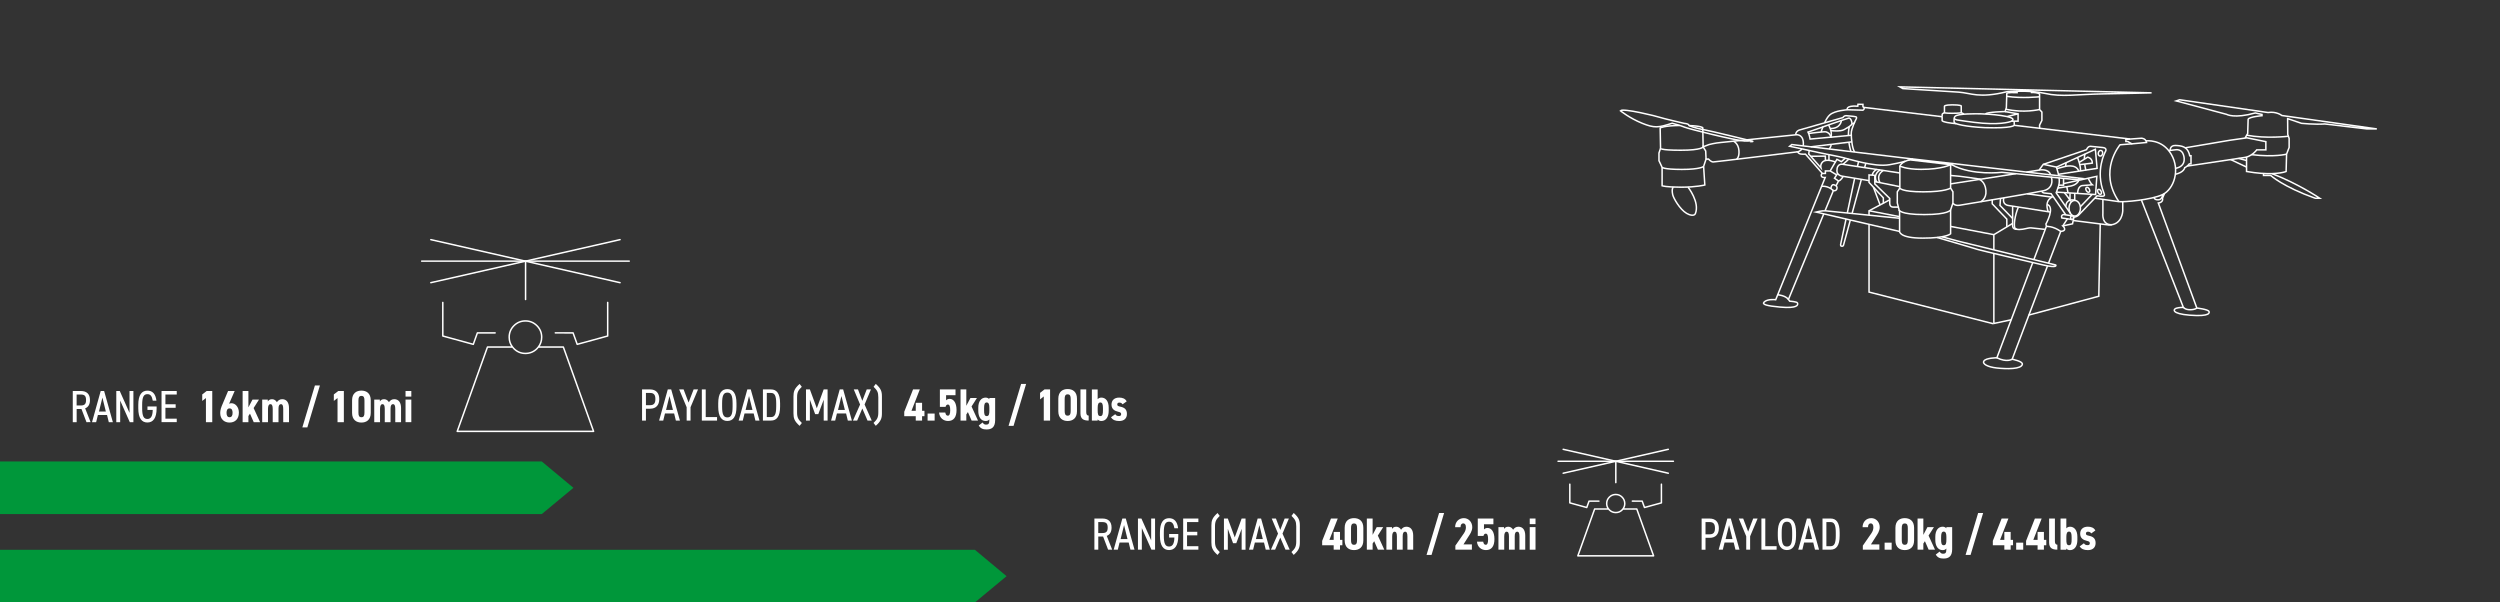<?xml version="1.0" encoding="UTF-8"?>
<!-- Generator: Adobe Illustrator 28.1.0, SVG Export Plug-In . SVG Version: 6.00 Build 0)  -->
<svg xmlns="http://www.w3.org/2000/svg" xmlns:xlink="http://www.w3.org/1999/xlink" version="1.1" id="Layer_1" x="0px" y="0px" viewBox="0 0 830 200" style="enable-background:new 0 0 830 200;" xml:space="preserve">
<rect x="0" y="0" width="830" height="200" fill="#333333" stroke="none"/>
<style type="text/css">
	.st0{fill:none;}
	.st1{fill:none;stroke:#FFFFFF;stroke-width:0.5;stroke-linecap:round;stroke-linejoin:round;stroke-miterlimit:10;}
	.st2{fill:#FFFFFF;}
	.st3{fill:none;stroke:#FFFFFF;stroke-width:0.5;stroke-miterlimit:10;}
	.st4{fill:#00973A;}
	.st5{fill:#DAAA00;}
</style>
<rect class="st0" width="830" height="200"></rect>
<g>
	<path class="st1" d="M147.01,100.41v11.14l10.12,2.77l1.36-3.8h5.89 M161.84,115.22h8.32c-0.74-0.94-1.11-2.04-1.11-3.28   c0-1.49,0.53-2.76,1.58-3.81s2.32-1.58,3.81-1.58s2.77,0.53,3.82,1.58c1.05,1.05,1.58,2.32,1.58,3.81c0,1.24-0.37,2.34-1.11,3.28   h8.3l10.04,27.99h-45.27L161.84,115.22z M170.16,115.22c0.14,0.19,0.3,0.37,0.47,0.54c1.05,1.05,2.32,1.58,3.81,1.58   s2.77-0.53,3.82-1.58c0.17-0.17,0.33-0.35,0.47-0.54 M201.75,100.41v11.14l-10.12,2.77l-1.37-3.8l-5.89-0.01"></path>
	<line class="st1" x1="174.49" y1="99.43" x2="174.49" y2="86.86"></line>
	<line class="st1" x1="143.04" y1="79.56" x2="205.85" y2="93.85"></line>
	<line class="st1" x1="205.85" y1="79.56" x2="143.04" y2="93.85"></line>
	<line class="st1" x1="140.01" y1="86.7" x2="208.89" y2="86.7"></line>
</g>
<g>
	<path class="st2" d="M367.89,182.5l-1.66-4.37h-1.6v4.37h-1.29v-10.35H366c1.92,0,3.04,0.99,3.04,3c0,1.46-0.57,2.37-1.6,2.76   l1.81,4.59H367.89z M366,176.97c1.32,0,1.75-0.54,1.75-1.81c0-1.29-0.44-1.83-1.75-1.83h-1.38v3.64H366z"></path>
	<path class="st2" d="M369.74,182.5l2.88-10.35h1.14l2.9,10.35h-1.35l-0.58-2.37h-3.04l-0.58,2.37H369.74z M372.05,178.96h2.28   l-1.14-4.62L372.05,178.96z"></path>
	<path class="st2" d="M383.48,172.15v10.35h-1.2l-3.19-7.17v7.17h-1.29v-10.35h1.15l3.24,7.25v-7.25H383.48z"></path>
	<path class="st2" d="M391.19,177.3v0.6c0,3.34-1.22,4.72-3.06,4.72c-1.86,0-3.03-1.38-3.03-4.72v-1.14c0-3.34,1.17-4.72,3.03-4.72   c1.68,0,2.73,1.07,3,3.34h-1.22c-0.27-1.54-0.78-2.17-1.78-2.17c-1.21,0-1.74,0.93-1.74,3.55v1.14c0,2.62,0.52,3.55,1.74,3.55   c1.08,0,1.73-0.81,1.77-2.99h-1.75v-1.17H391.19z"></path>
	<path class="st2" d="M397.86,172.15v1.17h-3.76v3.24h3.4v1.17h-3.4v3.6h3.76v1.17h-5.05v-10.35H397.86z"></path>
	<path class="st2" d="M404.22,184.24c-1.73-1.54-2.04-2.5-2.04-4.17v-5.58c0-1.67,0.31-2.62,2.04-4.17l0.73,0.96   c-1.15,1.14-1.57,1.73-1.57,3.5v5.01c0,1.77,0.44,2.35,1.59,3.5L404.22,184.24z"></path>
	<path class="st2" d="M409.94,178.41l2.28-6.25h1.3v10.35h-1.29v-6.94l-1.79,4.78h-1.06l-1.74-4.78v6.94h-1.29v-10.35h1.29   L409.94,178.41z"></path>
	<path class="st2" d="M414.66,182.5l2.88-10.35h1.14l2.9,10.35h-1.35l-0.58-2.37h-3.04l-0.58,2.37H414.66z M416.97,178.96h2.28   l-1.14-4.62L416.97,178.96z"></path>
	<path class="st2" d="M421.94,182.5l2.37-5.34l-2.1-5.01h1.4l1.44,3.79l1.46-3.79h1.4l-2.12,5.01l2.39,5.34h-1.4l-1.73-4.02   l-1.71,4.02H421.94z"></path>
	<path class="st2" d="M428.76,183.28c1.16-1.14,1.59-1.73,1.59-3.5v-5.01c0-1.77-0.42-2.36-1.57-3.5l0.73-0.96   c1.73,1.54,2.04,2.5,2.04,4.17v5.58c0,1.67-0.31,2.62-2.04,4.17L428.76,183.28z"></path>
	<path class="st2" d="M444.13,172.15l-2.77,7.09h1.42v-2.64h2.1v2.64h0.79v1.79h-0.79v1.47h-2.1v-1.47h-3.82v-1.46l2.92-7.42H444.13   z"></path>
	<path class="st2" d="M446.43,179.41v-4.17c0-2.35,1.46-3.22,3.1-3.22s3.1,0.87,3.1,3.22v4.17c0,2.35-1.46,3.22-3.1,3.22   S446.43,181.77,446.43,179.41z M450.54,179.34v-4.02c0-0.99-0.21-1.53-1-1.53s-1,0.54-1,1.53v4.02c0,0.99,0.21,1.53,1,1.53   S450.54,180.33,450.54,179.34z"></path>
	<path class="st2" d="M459.23,175l-1.79,2.81l2.15,4.69h-2.12l-1.24-2.83l-0.52,0.79v2.04h-1.92v-10.35h1.92v5.43l1.36-2.58H459.23z   "></path>
	<path class="st2" d="M460.26,175h1.88v0.63c0.23-0.39,0.65-0.76,1.4-0.76c0.63,0,1.23,0.33,1.62,1c0.41-0.63,1-1,1.75-1   c1.38,0,2.27,0.99,2.27,2.94v4.69h-1.92v-4.39c0-1.12-0.23-1.59-0.78-1.59c-0.51,0-0.79,0.48-0.79,1.47v4.51h-1.92v-4.39   c0-1.2-0.28-1.59-0.78-1.59c-0.48,0-0.79,0.51-0.79,1.57v4.41h-1.92V175z"></path>
	<path class="st2" d="M473.61,184.24l4.17-13.92h1.66l-4.17,13.92H473.61z"></path>
	<path class="st2" d="M488.67,182.5h-5.49v-1.35l2.83-4.08c0.51-0.75,0.67-1.38,0.67-2.05c0-0.87-0.39-1.26-0.88-1.26   c-0.54,0-0.9,0.41-0.9,1.26h-1.8c0-1.79,1.26-3,2.9-3c1.56,0,2.79,1.29,2.79,3c0,1.36-0.81,2.42-1.33,3.22l-1.58,2.49h2.79V182.5z"></path>
	<path class="st2" d="M492.51,177.94h-1.89v-5.79h5.19v1.91h-3.13v1.72c0.24-0.27,0.62-0.5,1.19-0.5c1.23,0,2.28,1.21,2.28,3.69   c0,2.44-0.99,3.66-2.82,3.66c-1.48,0-2.83-0.97-2.98-2.8h2.07c0.12,0.66,0.35,1.04,0.85,1.04c0.51,0,0.78-0.57,0.78-1.79   c0-1.26-0.21-1.91-0.78-1.91C492.85,177.18,492.63,177.48,492.51,177.94z"></path>
	<path class="st2" d="M497.46,175h1.88v0.63c0.23-0.39,0.65-0.76,1.4-0.76c0.63,0,1.23,0.33,1.62,1c0.41-0.63,1-1,1.75-1   c1.38,0,2.27,0.99,2.27,2.94v4.69h-1.92v-4.39c0-1.12-0.23-1.59-0.78-1.59c-0.51,0-0.79,0.48-0.79,1.47v4.51h-1.92v-4.39   c0-1.2-0.28-1.59-0.78-1.59c-0.48,0-0.79,0.51-0.79,1.57v4.41h-1.92V175z"></path>
	<path class="st2" d="M507.87,172.15h1.92v1.86h-1.92V172.15z M507.87,175h1.92v7.5h-1.92V175z"></path>
</g>
<g>
	<path class="st2" d="M566.23,178.56v3.95h-1.29v-10.35h2.7c1.91,0,3.02,1.2,3.02,3.21c0,2-1.1,3.19-3.02,3.19H566.23z    M567.64,177.39c1.31,0,1.73-0.75,1.73-2.02c0-1.29-0.42-2.04-1.73-2.04h-1.41v4.06H567.64z"></path>
	<path class="st2" d="M570.6,182.5l2.88-10.35h1.14l2.9,10.35h-1.35l-0.58-2.37h-3.04l-0.58,2.37H570.6z M572.91,178.96h2.28   l-1.14-4.62L572.91,178.96z"></path>
	<path class="st2" d="M578.74,172.15l1.65,4.35l1.67-4.35h1.47l-2.49,5.91v4.44h-1.29v-4.44l-2.47-5.91H578.74z"></path>
	<path class="st2" d="M586.08,181.33h3.76v1.17h-5.05v-10.35h1.29V181.33z"></path>
	<path class="st2" d="M593.26,182.62c-1.86,0-3.03-1.38-3.03-4.72v-1.14c0-3.34,1.17-4.72,3.03-4.72s3.03,1.38,3.03,4.72v1.14   C596.29,181.24,595.12,182.62,593.26,182.62z M591.52,177.9c0,2.62,0.51,3.55,1.74,3.55s1.74-0.93,1.74-3.55v-1.14   c0-2.62-0.51-3.55-1.74-3.55s-1.74,0.93-1.74,3.55V177.9z"></path>
	<path class="st2" d="M597.01,182.5l2.88-10.35h1.14l2.9,10.35h-1.35l-0.58-2.37h-3.04l-0.58,2.37H597.01z M599.32,178.96h2.28   l-1.14-4.62L599.32,178.96z"></path>
	<path class="st2" d="M605.07,182.5v-10.35h2.7c1.83,0,3,1.29,3,4.63v1.08c0,3.34-1.17,4.63-3,4.63H605.07z M609.48,177.87v-1.08   c0-2.56-0.52-3.46-1.71-3.46h-1.41v8.01h1.41C608.97,181.33,609.48,180.43,609.48,177.87z"></path>
	<path class="st2" d="M623.95,182.5h-5.49v-1.35l2.83-4.08c0.51-0.75,0.67-1.38,0.67-2.05c0-0.87-0.39-1.26-0.88-1.26   c-0.54,0-0.9,0.41-0.9,1.26h-1.8c0-1.79,1.26-3,2.9-3c1.56,0,2.79,1.29,2.79,3c0,1.36-0.81,2.42-1.33,3.22l-1.58,2.49h2.79V182.5z"></path>
	<path class="st2" d="M628.03,182.5h-2.34v-2.34h2.34V182.5z"></path>
	<path class="st2" d="M629.28,179.41v-4.17c0-2.35,1.46-3.22,3.1-3.22s3.1,0.87,3.1,3.22v4.17c0,2.35-1.46,3.22-3.1,3.22   S629.28,181.77,629.28,179.41z M633.39,179.34v-4.02c0-0.99-0.21-1.53-1-1.53s-1,0.54-1,1.53v4.02c0,0.99,0.21,1.53,1,1.53   S633.39,180.33,633.39,179.34z"></path>
	<path class="st2" d="M642.07,175l-1.79,2.81l2.15,4.69h-2.12l-1.24-2.83l-0.52,0.79v2.04h-1.92v-10.35h1.92v5.43l1.36-2.58H642.07z   "></path>
	<path class="st2" d="M646.2,175h1.92v7.35c0,2.5-1.3,3.09-2.85,3.09c-1.19,0-1.98-0.3-2.6-1.32l1.29-1   c0.27,0.45,0.58,0.72,1.14,0.72c0.82,0,1.09-0.33,1.09-1.49v-0.25c-0.3,0.38-0.65,0.54-1.23,0.54c-1.53,0-2.44-1.33-2.44-3.39   v-1.02c0-2.25,1.06-3.36,2.44-3.36c0.51,0,0.95,0.2,1.23,0.54V175z M646.2,179.16v-0.92c0-1.09-0.21-1.75-0.88-1.75   c-0.69,0-0.87,0.66-0.87,1.86v0.78c0,1.08,0.09,1.89,0.87,1.89C646.12,181.02,646.2,180.21,646.2,179.16z"></path>
	<path class="st2" d="M652.57,184.24l4.17-13.92h1.66l-4.17,13.92H652.57z"></path>
	<path class="st2" d="M666.79,172.15l-2.77,7.09h1.42v-2.64h2.1v2.64h0.79v1.79h-0.79v1.47h-2.1v-1.47h-3.82v-1.46l2.92-7.42H666.79   z"></path>
	<path class="st2" d="M671.71,182.5h-2.34v-2.34h2.34V182.5z"></path>
	<path class="st2" d="M677.83,172.15l-2.77,7.09h1.42v-2.64h2.1v2.64h0.79v1.79h-0.79v1.47h-2.1v-1.47h-3.82v-1.46l2.92-7.42H677.83   z"></path>
	<path class="st2" d="M680.31,172.15h1.92v7.51c0,0.81,0.28,1.18,0.81,1.18v1.65c-1.72,0-2.73-0.53-2.73-2.4V172.15z"></path>
	<path class="st2" d="M686.02,175.41c0.29-0.34,0.72-0.54,1.23-0.54c1.38,0,2.44,1.11,2.44,3.36v1.02c0,2.05-0.92,3.39-2.44,3.39   c-0.58,0-0.93-0.17-1.23-0.54v0.41h-1.92v-10.35h1.92V175.41z M687.78,179.13v-0.78c0-1.2-0.18-1.86-0.87-1.86   c-0.67,0-0.88,0.66-0.88,1.75v0.92c0,1.05,0.07,1.86,0.88,1.86C687.69,181.02,687.78,180.21,687.78,179.13z"></path>
	<path class="st2" d="M694.29,177.1c-0.25-0.39-0.56-0.58-1.11-0.58c-0.33,0-0.65,0.17-0.65,0.61c0,0.42,0.21,0.57,1,0.74   c1.47,0.3,2.21,0.96,2.21,2.43c0,1.46-0.95,2.34-2.56,2.34c-1.33,0-2.18-0.38-2.73-1.25l1.42-1.03c0.24,0.42,0.54,0.63,1.27,0.63   c0.45,0,0.68-0.23,0.68-0.62c0-0.46-0.21-0.63-0.99-0.81c-1.21-0.29-2.21-0.87-2.21-2.39c0-1.42,0.95-2.31,2.55-2.31   c1.02,0,2.01,0.3,2.49,1.26L694.29,177.1z"></path>
</g>
<g>
	<path class="st2" d="M28.71,140.16l-1.66-4.37h-1.6v4.37h-1.29v-10.35h2.67c1.92,0,3.04,0.99,3.04,3c0,1.46-0.57,2.37-1.6,2.76   l1.81,4.59H28.71z M26.82,134.62c1.32,0,1.75-0.54,1.75-1.81c0-1.29-0.44-1.83-1.75-1.83h-1.38v3.64H26.82z"></path>
	<path class="st2" d="M30.55,140.16l2.88-10.35h1.14l2.9,10.35h-1.35l-0.58-2.37h-3.04l-0.58,2.37H30.55z M32.86,136.62h2.28L34,132   L32.86,136.62z"></path>
	<path class="st2" d="M44.29,129.81v10.35h-1.2l-3.19-7.17v7.17h-1.29v-10.35h1.15l3.24,7.25v-7.25H44.29z"></path>
	<path class="st2" d="M52,134.95v0.6c0,3.34-1.22,4.72-3.06,4.72c-1.86,0-3.03-1.38-3.03-4.72v-1.14c0-3.34,1.17-4.72,3.03-4.72   c1.68,0,2.73,1.07,3,3.34h-1.22c-0.27-1.54-0.78-2.17-1.78-2.17c-1.21,0-1.74,0.93-1.74,3.55v1.14c0,2.62,0.52,3.55,1.74,3.55   c1.08,0,1.73-0.81,1.77-2.99h-1.75v-1.17H52z"></path>
	<path class="st2" d="M58.68,129.81v1.17h-3.76v3.24h3.4v1.17h-3.4v3.6h3.76v1.17h-5.05v-10.35H58.68z"></path>
	<path class="st2" d="M70.47,140.16h-2.1v-8.02l-1.23,0.97v-2.16l1.47-1.14h1.86V140.16z"></path>
	<path class="st2" d="M76.06,134.04c0.23-0.1,0.5-0.17,0.79-0.17c1.32,0,2.46,1.31,2.46,3.09c0,2.33-1.45,3.33-3.1,3.33   c-1.66,0-3.1-1.02-3.1-3.18c0-0.95,0.3-1.91,0.84-3.1l1.77-4.2h2.19L76.06,134.04z M76.21,138.52c0.74,0,1.01-0.6,1.01-1.47   c0-0.86-0.27-1.46-1.01-1.46c-0.72,0-1,0.6-1,1.46C75.21,137.92,75.49,138.52,76.21,138.52z"></path>
	<path class="st2" d="M85.99,132.66l-1.79,2.81l2.15,4.69h-2.12l-1.24-2.83l-0.52,0.79v2.04h-1.92v-10.35h1.92v5.43l1.36-2.58H85.99   z"></path>
	<path class="st2" d="M87.03,132.66h1.88v0.63c0.23-0.39,0.65-0.76,1.4-0.76c0.63,0,1.23,0.33,1.62,1c0.41-0.63,1-1,1.75-1   c1.38,0,2.27,0.99,2.27,2.94v4.69h-1.92v-4.39c0-1.12-0.23-1.59-0.78-1.59c-0.51,0-0.79,0.48-0.79,1.47v4.51h-1.92v-4.39   c0-1.2-0.28-1.59-0.78-1.59c-0.48,0-0.79,0.51-0.79,1.57v4.41h-1.92V132.66z"></path>
	<path class="st2" d="M100.38,141.9l4.17-13.92h1.66l-4.17,13.92H100.38z"></path>
	<path class="st2" d="M114.16,140.16h-2.1v-8.02l-1.23,0.97v-2.16l1.47-1.14h1.86V140.16z"></path>
	<path class="st2" d="M116.89,137.07v-4.17c0-2.35,1.46-3.22,3.1-3.22s3.1,0.87,3.1,3.22v4.17c0,2.35-1.46,3.22-3.1,3.22   S116.89,139.42,116.89,137.07z M121,136.99v-4.02c0-0.99-0.21-1.53-1-1.53s-1,0.54-1,1.53v4.02c0,0.99,0.21,1.53,1,1.53   S121,137.98,121,136.99z"></path>
	<path class="st2" d="M124.23,132.66h1.88v0.63c0.23-0.39,0.65-0.76,1.4-0.76c0.63,0,1.23,0.33,1.62,1c0.41-0.63,1-1,1.75-1   c1.38,0,2.27,0.99,2.27,2.94v4.69h-1.92v-4.39c0-1.12-0.23-1.59-0.78-1.59c-0.51,0-0.79,0.48-0.79,1.47v4.51h-1.92v-4.39   c0-1.2-0.28-1.59-0.78-1.59c-0.48,0-0.79,0.51-0.79,1.57v4.41h-1.92V132.66z"></path>
	<path class="st2" d="M134.64,129.81h1.92v1.86h-1.92V129.81z M134.64,132.66h1.92v7.5h-1.92V132.66z"></path>
</g>
<g>
	<path class="st2" d="M214.45,135.69v3.95h-1.29v-10.35h2.7c1.91,0,3.02,1.2,3.02,3.21c0,2-1.1,3.19-3.02,3.19H214.45z    M215.86,134.52c1.31,0,1.73-0.75,1.73-2.02c0-1.29-0.42-2.04-1.73-2.04h-1.41v4.06H215.86z"></path>
	<path class="st2" d="M218.82,139.64l2.88-10.35h1.14l2.9,10.35h-1.35l-0.58-2.37h-3.04l-0.58,2.37H218.82z M221.13,136.1h2.28   l-1.14-4.62L221.13,136.1z"></path>
	<path class="st2" d="M226.96,129.29l1.65,4.35l1.67-4.35h1.47l-2.49,5.91v4.44h-1.29v-4.44l-2.48-5.91H226.96z"></path>
	<path class="st2" d="M234.3,138.47h3.76v1.17h-5.05v-10.35h1.29V138.47z"></path>
	<path class="st2" d="M241.48,139.76c-1.86,0-3.03-1.38-3.03-4.72v-1.14c0-3.34,1.17-4.72,3.03-4.72s3.03,1.38,3.03,4.72v1.14   C244.51,138.38,243.34,139.76,241.48,139.76z M239.74,135.03c0,2.62,0.51,3.55,1.74,3.55s1.74-0.93,1.74-3.55v-1.14   c0-2.62-0.51-3.55-1.74-3.55s-1.74,0.93-1.74,3.55V135.03z"></path>
	<path class="st2" d="M245.23,139.64l2.88-10.35h1.14l2.9,10.35h-1.35l-0.58-2.37h-3.04l-0.58,2.37H245.23z M247.54,136.1h2.28   l-1.14-4.62L247.54,136.1z"></path>
	<path class="st2" d="M253.29,139.64v-10.35h2.7c1.83,0,3,1.29,3,4.63V135c0,3.34-1.17,4.63-3,4.63H253.29z M257.7,135v-1.08   c0-2.56-0.52-3.46-1.71-3.46h-1.41v8.01h1.41C257.19,138.47,257.7,137.57,257.7,135z"></path>
	<path class="st2" d="M265.47,141.38c-1.73-1.54-2.04-2.5-2.04-4.17v-5.58c0-1.67,0.31-2.62,2.04-4.17l0.73,0.96   c-1.15,1.14-1.57,1.73-1.57,3.5v5.01c0,1.77,0.44,2.35,1.59,3.5L265.47,141.38z"></path>
	<path class="st2" d="M271.18,135.54l2.28-6.25h1.3v10.35h-1.29v-6.94l-1.79,4.78h-1.06l-1.74-4.78v6.94h-1.29v-10.35h1.29   L271.18,135.54z"></path>
	<path class="st2" d="M275.91,139.64l2.88-10.35h1.14l2.9,10.35h-1.35l-0.58-2.37h-3.04l-0.58,2.37H275.91z M278.22,136.1h2.28   l-1.14-4.62L278.22,136.1z"></path>
	<path class="st2" d="M283.18,139.64l2.37-5.34l-2.1-5.01h1.4l1.44,3.79l1.46-3.79h1.4l-2.11,5.01l2.38,5.34h-1.4l-1.73-4.02   l-1.71,4.02H283.18z"></path>
	<path class="st2" d="M290.01,140.42c1.16-1.14,1.59-1.73,1.59-3.5v-5.01c0-1.77-0.42-2.36-1.57-3.5l0.73-0.96   c1.73,1.54,2.04,2.5,2.04,4.17v5.58c0,1.67-0.31,2.62-2.04,4.17L290.01,140.42z"></path>
	<path class="st2" d="M305.38,129.29l-2.77,7.09h1.42v-2.64h2.1v2.64h0.79v1.79h-0.79v1.47h-2.1v-1.47h-3.82v-1.46l2.92-7.42H305.38   z"></path>
	<path class="st2" d="M310.3,139.64h-2.34v-2.34h2.34V139.64z"></path>
	<path class="st2" d="M313.93,135.08h-1.89v-5.79h5.19v1.91h-3.13v1.72c0.24-0.27,0.62-0.5,1.19-0.5c1.23,0,2.28,1.21,2.28,3.69   c0,2.44-0.99,3.66-2.82,3.66c-1.48,0-2.83-0.97-2.98-2.8h2.07c0.12,0.66,0.35,1.04,0.85,1.04c0.51,0,0.78-0.57,0.78-1.79   c0-1.26-0.21-1.91-0.78-1.91C314.28,134.31,314.05,134.61,313.93,135.08z"></path>
	<path class="st2" d="M324.34,132.14l-1.79,2.81l2.15,4.69h-2.12l-1.24-2.83l-0.52,0.79v2.04h-1.92v-10.35h1.92v5.43l1.36-2.58   H324.34z"></path>
	<path class="st2" d="M328.47,132.14h1.92v7.35c0,2.5-1.3,3.09-2.85,3.09c-1.19,0-1.98-0.3-2.6-1.32l1.29-1   c0.27,0.45,0.58,0.72,1.14,0.72c0.82,0,1.09-0.33,1.09-1.49v-0.25c-0.3,0.38-0.65,0.54-1.23,0.54c-1.53,0-2.44-1.33-2.44-3.39   v-1.02c0-2.25,1.06-3.36,2.44-3.36c0.51,0,0.95,0.2,1.23,0.54V132.14z M328.47,136.29v-0.92c0-1.09-0.21-1.75-0.88-1.75   c-0.69,0-0.87,0.66-0.87,1.86v0.78c0,1.08,0.09,1.89,0.87,1.89C328.39,138.15,328.47,137.34,328.47,136.29z"></path>
	<path class="st2" d="M334.84,141.38l4.17-13.92h1.66l-4.17,13.92H334.84z"></path>
	<path class="st2" d="M348.63,139.64h-2.1v-8.02l-1.23,0.97v-2.16l1.47-1.14h1.86V139.64z"></path>
	<path class="st2" d="M351.36,136.55v-4.17c0-2.35,1.46-3.22,3.1-3.22s3.1,0.87,3.1,3.22v4.17c0,2.35-1.46,3.22-3.1,3.22   S351.36,138.9,351.36,136.55z M355.47,136.47v-4.02c0-0.99-0.21-1.53-1-1.53s-1,0.54-1,1.53v4.02c0,0.99,0.21,1.53,1,1.53   S355.47,137.46,355.47,136.47z"></path>
	<path class="st2" d="M358.71,129.29h1.92v7.51c0,0.81,0.28,1.18,0.81,1.18v1.65c-1.72,0-2.73-0.53-2.73-2.4V129.29z"></path>
	<path class="st2" d="M364.42,132.54c0.29-0.34,0.72-0.54,1.23-0.54c1.38,0,2.44,1.11,2.44,3.36v1.02c0,2.05-0.92,3.39-2.44,3.39   c-0.58,0-0.93-0.17-1.23-0.54v0.41h-1.92v-10.35h1.92V132.54z M366.18,136.26v-0.78c0-1.2-0.18-1.86-0.87-1.86   c-0.67,0-0.88,0.66-0.88,1.75v0.92c0,1.05,0.08,1.86,0.88,1.86C366.09,138.15,366.18,137.34,366.18,136.26z"></path>
	<path class="st2" d="M372.69,134.24c-0.25-0.39-0.56-0.58-1.11-0.58c-0.33,0-0.65,0.17-0.65,0.61c0,0.42,0.21,0.57,1,0.74   c1.47,0.3,2.21,0.96,2.21,2.43c0,1.46-0.95,2.34-2.56,2.34c-1.33,0-2.18-0.38-2.73-1.25l1.42-1.03c0.24,0.42,0.54,0.63,1.27,0.63   c0.45,0,0.68-0.23,0.68-0.62c0-0.46-0.21-0.63-0.99-0.81c-1.21-0.29-2.21-0.87-2.21-2.39c0-1.42,0.95-2.31,2.55-2.31   c1.02,0,2.01,0.3,2.49,1.26L372.69,134.24z"></path>
</g>
<g>
	<path class="st1" d="M521.18,160.76v6.19l5.62,1.54l0.76-2.11h3.27 M529.42,168.99h4.62c-0.41-0.52-0.62-1.13-0.62-1.82   c0-0.83,0.29-1.53,0.88-2.12c0.58-0.58,1.29-0.88,2.12-0.88s1.54,0.29,2.12,0.88s0.88,1.29,0.88,2.12c0,0.69-0.21,1.3-0.62,1.82   h4.61l5.58,15.55h-25.15L529.42,168.99z M534.05,168.99c0.08,0.11,0.17,0.21,0.26,0.3c0.58,0.58,1.29,0.88,2.12,0.88   s1.54-0.29,2.12-0.88c0.09-0.09,0.18-0.19,0.26-0.3 M551.59,160.76v6.19l-5.62,1.54l-0.76-2.11l-3.27-0.01"></path>
	<line class="st1" x1="536.45" y1="160.22" x2="536.45" y2="153.23"></line>
	<line class="st1" x1="518.98" y1="149.17" x2="553.87" y2="157.11"></line>
	<line class="st1" x1="553.87" y1="149.17" x2="518.98" y2="157.11"></line>
	<line class="st1" x1="517.29" y1="153.14" x2="555.56" y2="153.14"></line>
</g>
<g>
	<polygon class="st4" points="323.67,182.54 323.67,182.53 0,182.53 0,200 323.67,200 323.67,200 334.18,191.29  "></polygon>
</g>
<g>
	<polygon class="st4" points="179.87,153.21 179.87,153.2 0,153.2 0,170.67 179.87,170.67 179.87,170.67 190.38,161.96  "></polygon>
</g>
<g>
	<path class="st3" d="M745.32,45.86l0.91-1.52l0.15-4.76c0.51-0.84,4.6-1.17,4.6-1.17L750.98,38l-2.21-0.5   c-7.03,1.96-9.56,0.46-9.56,0.46l-16.71-4.45l1.15-0.39l29.33,4.24c2.82-0.44,4.6,0.99,4.6,0.99l31.52,4.45h-3.34l-13.92-1.64   c-3.46,0.23-7.74-0.21-7.74-0.21l-4.61-1.56l0.04,5.25l0.46,1.31v3l-0.85,2.23l-0.15,5.76c0,0-2.52,1.06-8.41,0.6   c-1.39-0.11-2.96-0.3-4.73-0.6v-4.76c2.27-0.77,3.38-2.42,3.38-2.42h3.03v-2.73l-6.3-1.27l-5.65,0.81l-14.84,2.5"></path>
	<path class="st3" d="M759.73,45.24c0,0-7.49,0.87-13.83-0.36"></path>
	<path class="st3" d="M759.14,51.18c0,0-3.87,1.07-11.61,0.17"></path>
	<path class="st3" d="M754.3,57.65c8.68,3.31,15.86,8.17,15.86,8.17h-1.5c-10.68-3.8-14.79-7.57-14.79-7.57h-2.38v-0.63"></path>
	<line class="st3" x1="726.15" y1="55.14" x2="745.85" y2="52.18"></line>
	<path class="st3" d="M720.5,49.91c0,0-0.12-1.68,1.77-1.61c1.88,0.08,4.07,0.2,4.72,3.41h0.42v2.69h-0.54c0,0-0.69,0.88-1.54,1.27   c0,0-0.19,1.54-3.11,2.19"></path>
	<line class="st3" x1="740.56" y1="52.97" x2="745.85" y2="55.47"></line>
	<path class="st3" d="M720,49.99l2.5-0.29c0,0,1.77-0.21,2.38,1.62c0,0,1.54,3.78-2.59,4.57"></path>
	<line class="st3" x1="644.79" y1="38.75" x2="618.75" y2="35.65"></line>
	<line class="st3" x1="707.17" y1="46.16" x2="668.76" y2="41.6"></line>
	<path class="st3" d="M695.47,65.8l8.01,1.15c1.79,0.17,10.83-0.58,14.52-2.36s5.92-8.11,2.87-13.34s-8.4-4.47-8.4-4.47"></path>
	<path class="st3" d="M707.95,47.74l-4.1,0.33c0,0-7.39,8.68-0.36,18.88"></path>
	<line class="st3" x1="669.25" y1="57.67" x2="647.6" y2="61.05"></line>
	<path class="st3" d="M680.11,87.37l4.05-10.53c2.46-0.23,0.69-1.84,0.69-1.84l3.23-0.69l0.46-2.23c1.03-0.02,1.67-0.78,1.67-0.78   l6.02-6.29c2.21,0.36,2.5,0.01,2.44-0.35c-0.03-0.22-0.14-0.49-0.14-0.49c-3.07-7.53,0.46-13.83,0.46-13.83s0.78-1.19-0.85-1.36   s-4.05-0.4-4.05-0.4s-0.81-0.18-1.38,1.12l-14.35,4.87l-1.38,1.9l-4.23,0.66"></path>
	<path class="st3" d="M674.87,87.18l-11.91,31.61c0,0-3.62,0-4.3,1.08c-0.62,0.97,1.29,1.98,4.23,2.3c3.41,0.38,8.21,0.43,8.53-1.23   c0.19-1.01-3.38-1.67-3.38-1.67l0,0l11.74-31"></path>
	<path class="st3" d="M679.63,67.85c2.77,0.92-0.38,6.53-0.38,6.53l0.15,0.77l-4.16,11.05"></path>
	<path class="st3" d="M679.4,75.15c0,0,2.23-0.15,4.76,1.69"></path>
	<path class="st3" d="M704.75,66.97v3.11c0,0-0.15,4.69-4.69,4.61l-11.76-1.48"></path>
	<path class="st3" d="M698.16,66.18v4.65c0,0-0.48,3.92,2.98,3.77"></path>
	<path class="st3" d="M718.6,64.25l-0.66,1.57c0,0,0.46,1.31-1.38,1.59l12.79,34.86c0,0,3.68,0.42,4.02,1.11   c0.16,0.31,0.69,1.82-6.38,1.26c-6.23-0.49-5.43-2-4.49-2.3c0.94-0.3,2.37-0.3,2.37-0.3l-13.92-35.63"></path>
	<path class="st3" d="M729.35,102.27c0,0-0.57,0.56-2.24,0.56c-1.67,0-2.24-0.8-2.24-0.8"></path>
	<path class="st3" d="M718,64.59c0,0-0.06,1.64-1.38,1.75c-1.33,0.12-1.5-0.77-1.5-0.77"></path>
	<polygon class="st3" points="683.41,57.86 682.74,55.47 695.66,49.55 696.23,55.89  "></polygon>
	<polygon class="st3" points="682.74,63.78 683.55,61.47 685.1,61.47 685.1,60.96 696.15,58.54 695.73,64.59  "></polygon>
	<ellipse transform="matrix(0.866 -0.5 0.5 0.866 61.541 357.062)" class="st3" cx="697.06" cy="63.69" rx="0.55" ry="0.89"></ellipse>
	<ellipse transform="matrix(0.866 -0.5 0.5 0.866 61.361 355.024)" class="st3" cx="693.16" cy="63.01" rx="0.55" ry="0.89"></ellipse>
	
		<ellipse transform="matrix(0.188 -0.982 0.982 0.188 516.436 726.086)" class="st3" cx="697.3" cy="50.74" rx="0.94" ry="0.72"></ellipse>
	<path class="st3" d="M693.33,59.25c0,0,0.65,1.56,1.32,2.1l-3.38,0.27c0,0-1.5,0.15-1.5,2.68"></path>
	<path class="st3" d="M690.16,56.88c-0.88-2.78-4.96-1.51-4.96-1.51l-2.31,0.62"></path>
	<path class="st3" d="M683.21,62.44l4.18-0.66c0,0,1.98-0.22,2.77-1.87"></path>
	<path class="st3" d="M680.82,58.05c-0.75-2.24-3.84-1.59-3.84-1.59"></path>
	<line class="st3" x1="682.56" y1="63.88" x2="687.39" y2="70.83"></line>
	<line class="st3" x1="690.66" y1="68.65" x2="694.55" y2="64.59"></line>
	<ellipse class="st3" cx="688.81" cy="69.14" rx="1.89" ry="2.59"></ellipse>
	<path class="st3" d="M685.38,63.98c0,0,1.12,1.25,1.86,2.48v-2.34"></path>
	<path class="st3" d="M685.85,71.34l-4.88-7.03l-2.38-0.24c0,0-0.64-0.1-0.69-0.62"></path>
	<line class="st3" x1="678.36" y1="54.56" x2="682.74" y2="55.47"></line>
	<path class="st3" d="M689.77,52.39c0,0,1.15,2.86,0.93,4.41"></path>
	<line class="st3" x1="685.78" y1="55.24" x2="685.93" y2="54.09"></line>
	<path class="st3" d="M690.26,53.94l2.85-1.76c0,0,1.55,0.28,1.55,1.97l-4.19,0.52"></path>
	<path class="st3" d="M685.85,68.62c0,0-0.08-1.74,1.38-2.16c0.6-0.17,1.58-0.03,1.58-0.03v-2.2"></path>
	<path class="st3" d="M692.12,54.48c0.08,0.58,0.2,1.26,0.39,2.04"></path>
	<path class="st3" d="M692.21,51.08c0,0-0.2,0.71-0.21,1.78"></path>
	<line class="st3" x1="685.1" y1="59.12" x2="685.1" y2="60.96"></line>
	<path class="st3" d="M683.62,58.94c0.08,0.66,0.12,1.57-0.07,2.53"></path>
	<path class="st3" d="M683.41,57.86c0,0,0.06,0.19,0.12,0.51"></path>
	<line class="st3" x1="686.17" y1="61.97" x2="686.6" y2="64.12"></line>
	<path class="st3" d="M705.79,46.27l5.16-0.38c0,0,1.41-0.03,1.72,1.41l-4.72,0.44c0,0-0.17,0.05-0.84-0.35   c-0.66-0.4-0.66-0.4-0.66-0.4l-0.66-0.03V46.27z"></path>
	<path class="st3" d="M687.91,71.64l-2.81-0.41c0,0-0.94,0.11-0.58,1.14l3.39,0.51"></path>
	<line class="st3" x1="686.39" y1="72.65" x2="684.85" y2="75"></line>
	<ellipse class="st3" cx="687.91" cy="72.26" rx="0.47" ry="0.62"></ellipse>
	<path class="st3" d="M681.64,65.27c0,0-3.13,0.91-1.64,5.01"></path>
	<line class="st3" x1="673.03" y1="64.35" x2="681.24" y2="65.45"></line>
	<path class="st3" d="M680.72,70.4l-14.03-2.19c0,0-2.04-0.28-1.42-2.51"></path>
	<path class="st3" d="M678.9,76.15l-4.64-0.5c0,0-0.5-0.04-1.69,0.25c-1.19,0.29-3.26,0.59-3.65-0.25   c-0.38-0.84-0.04-4.06,1.19-6.91"></path>
	<path class="st3" d="M668.19,68.44v6.25c0,0-0.24,1.53,1.49,1.45"></path>
	<polyline class="st3" points="668.19,72.53 664,68.2 664.17,65.88  "></polyline>
	<polyline class="st3" points="666.26,75.33 666.26,72.74 661.42,67.67 661.42,66.34  "></polyline>
	<polyline class="st3" points="661.96,82.95 661.96,77.91 668.19,74.17  "></polyline>
	<polyline class="st3" points="667.71,106.17 661.96,107.39 661.96,84.18  "></polyline>
	<polyline class="st3" points="697.28,74.34 696.8,98.35 673.48,104.62  "></polyline>
	<path class="st3" d="M681.02,58.65c0.76,2.63-0.53,4.19-2.51,4.67c-2.42,0.59-26.26,4.56-27.95,4.83s-2.19-0.73-2.19-0.73v-3.74   l-0.77-1.25v-7.77c0,0-2.74,1.57-9.79,1.57c-5.01,0-7.06-1.1-7.06-1.1"></path>
	<path class="st3" d="M634.06,53.08c-2.72,0.52-3.31,2.06-3.31,2.06v7.3l-0.85,1.25v3.7l0.76,2.89l0,6.55c0,0-0.17,2.23,7.69,2.23   s9.25-1.44,9.25-1.44v-7.94l0.77-2.26"></path>
	<path class="st3" d="M647.6,62.44c0,0-1.67,1.25-9.05,1.25c-7.37,0-7.81-1.25-7.81-1.25"></path>
	<path class="st3" d="M647.6,69.69c0,0-0.58,1.55-8.76,1.55s-8.34-1.55-8.34-1.55"></path>
	<path class="st3" d="M648,54.71c6.88,3.7,16.61,2.5,16.61,2.5l25.16,2.47l1.5-0.43l-56.18-6.47l-1.04,0.29L648,54.71z"></path>
	<path class="st3" d="M657.55,59.5c0,0-6.85-1.08-9.96-1.25"></path>
	<path class="st3" d="M644.74,78.61l5.5,1.48l32.28,7.89c0,0,0.85,1.15-4.16,0c-5.01-1.15-20.62-4.8-21.67-5.13   c-2.14-0.67-13.59-4.01-13.59-4.01"></path>
	<path class="st3" d="M630.66,76.84l-27.77-6.44c0,0,1.96-0.51,3.23-0.4c1.27,0.12,24.55,2.47,24.55,2.47"></path>
	<path class="st3" d="M630.74,57.43l-18.87-2.87c0,0-2.02-0.54-2.02,2.16c0,1.68,2.07,1.82,2.07,1.82l8.58,1.43"></path>
	<path class="st3" d="M635.09,52.79l-40.2-4.8l-0.73,0.57c0,0,6.11,1.31,6.91,1.49s4.08,0.93,9.18,1.9   c3.44,0.66,11.82,3.68,17.17,2.72c4.05-0.72,5.18-1.19,5.18-1.19"></path>
	<path class="st3" d="M657.13,59.56c0,0,1.95,0.65,2.2,3.72c0.23,2.79-1.77,3.73-1.77,3.73"></path>
	<path class="st3" d="M625.27,56.6c0,0-1.56,0.82-1.56,2.4c0,1.18,0.48,1.58,0.48,1.58"></path>
	<path class="st3" d="M624.2,56.43c0,0-1.56,0.82-1.56,2.4c0,1.18,0.48,1.58,0.48,1.58"></path>
	<path class="st3" d="M623.08,56.21c0,0-1.24,0.65-1.51,1.91"></path>
	<path class="st3" d="M622.44,60.29v0.77l4.95,4.82v1.71c0,0-0.03,1.19,1.19,1.16h1.67"></path>
	<polyline class="st3" points="622.44,58.2 622.44,60.29 630.76,61.98  "></polyline>
	<polyline class="st3" points="625.27,67.46 625.27,65.69 620.52,60.58 620.52,58.08 622.44,58.2  "></polyline>
	<line class="st3" x1="621.97" y1="62.14" x2="624.19" y2="68.03"></line>
	<polyline class="st3" points="620.52,74.49 620.52,96.97 661.71,107.47  "></polyline>
	<polyline class="st3" points="627.39,66.33 620.52,69.98 620.52,71.45  "></polyline>
	<line class="st3" x1="613.3" y1="70.72" x2="615.75" y2="59.17"></line>
	<path class="st3" d="M614.31,73.05l-2.28,8.39c0,0-0.12,0.44-0.69,0.28c-0.41-0.11-0.22-0.72-0.22-0.72l1.76-8.28"></path>
	<line class="st3" x1="617.97" y1="59.54" x2="614.89" y2="70.88"></line>
	<line class="st3" x1="617.04" y1="53.66" x2="616.66" y2="55.29"></line>
	<line class="st3" x1="613.81" y1="52.82" x2="611.87" y2="54.56"></line>
	<line class="st3" x1="607.21" y1="53.23" x2="607.21" y2="51.35"></line>
	<line class="st3" x1="609.34" y1="53.77" x2="607.61" y2="56.75"></line>
	<polyline class="st3" points="610.38,60.09 609.05,59.17 610.09,57.59  "></polyline>
	<path class="st3" d="M600.66,49.96l-0.16,1.18l4.04,4.56c0,0-0.29-1.09,0.56-1.92c1.29-1.27,4.24,0,4.24,0l0.52-0.88l1.48,0.77v0   l1.29-1.15"></path>
	<path class="st3" d="M605.91,69.98l2.77-6.7c0.57,0.19,0.99-0.16,1.11-0.45c0.33-0.8-0.22-1.15-0.22-1.15l0.81-1.59   c0.81-0.12,1.56-1.56,1.56-1.56"></path>
	<path class="st3" d="M605.05,57.59c0,0-0.48,0.1-0.39,0.75c0.1,0.71,1.3,0.6,1.3,0.6l-16.43,40.57c0,0-2.8-0.37-3.89,0.83   c-0.64,0.7,0.81,1.22,5.35,1.61c5.83,0.51,6.03-0.69,5.77-1.37c-0.16-0.43-2.58-0.6-2.58-0.6l-0.42-0.56L605.49,71"></path>
	<path class="st3" d="M590.17,97.85c0,0,2.66,0.23,3.58,1.57"></path>
	<path class="st3" d="M598.23,49.44c-0.58,0.84-1.48,0.98-1.48,0.98s0.42,0.6,0.99,0.7c0.69,0.13,1.68,0.06,1.68,0.06l5.63,6.41   h0.98v-0.84h1.58l2.16,1.31"></path>
	<path class="st3" d="M560.75,41.68c4.18,0.16,4.57,0.72,4.57,0.72l0.12,6.34l1.96-0.75c0,0,1.96-0.52,3.98-0.69l24.77-2.54   c0,0,2.28-0.46,2.55,2.42c0.05,0.48,0.02,0.9-0.05,1.25"></path>
	<path class="st3" d="M596.75,50.41c0,0-27.22,3.36-27.97,3.36c-0.75,0-1.56-0.95-1.56-0.95l-0.81,0l-0.81,2.44l0.4,6.16   c0,0-2.82,0.73-7.84,0.73c-5.01,0-6.34-0.47-6.34-0.47v-6.12l-1.04-2.21v-2.55l0.52-1.58l-0.12-6.74c0,0,1.25-0.76,6.44-0.82"></path>
	<path class="st3" d="M581.88,46.88c0,0-14.37-3.5-15.56-3.69s-3.99-0.79-5.57-1.51c0,0,0.11-0.57-1.58-0.72c0,0-7.14-1.65-8.1-2   s-12.29-3.15-13.1-2.19c0,0,3.11,2.5,7.22,4.15s5.3,1.5,9.95,0c0,0,2.96,0.77,4.19,1.31s16.75,4.42,20.2,4.65   C579.53,46.88,582.41,47.22,581.88,46.88z"></path>
	<path class="st3" d="M565.61,55.26c0,0-1.01,0.99-7.23,0.99c-6.23,0-6.54-0.71-6.54-0.71"></path>
	<path class="st3" d="M560.4,62.1c0,0,4,5.03,2.46,8.82c-0.37,0.9-1.88,0.53-2.9-0.08c-2.29-1.35-4.38-5.1-4.62-6.18   c-0.47-2.16,0.23-2.56,0.23-2.56"></path>
	<path class="st3" d="M575.52,46.88c0,0,1.63,0.67,1.81,3.12c0.18,2.33-0.8,2.84-0.8,2.84"></path>
	<path class="st3" d="M566.41,52.83l-0.12-2.7l-0.86-1.38c0,0-0.27,1.13-7.45,1.13s-6.66-0.67-6.66-0.67"></path>
	<path class="st3" d="M596.14,44.77c0.12-1.35,1.29-1.61,1.29-1.61l14.44-4.13c0.31-0.6,0.97-0.63,0.97-0.63s2.95,0.23,3.33,0.38   c0.48,0.19,0,0.88,0,0.88s-1.55,3-1.55,4.61s0.27,4.97,1.12,6.21"></path>
	<path class="st3" d="M615.75,40.55c-0.43,0.89-0.86,0.45-0.86,0.45c-0.28-1.62-0.8-1.8-1.08-1.8c-0.29,0-13.54,4.65-13.54,4.65   c0.38,0.65,0.69,2.32,0.69,2.32l13.68-1.26"></path>
	<path class="st3" d="M611.34,40.05c0,0-0.22,2.66-3.7,2.63"></path>
	<path class="st3" d="M614.89,40.99c-0.24,0.84-1.7,1.46-2.64,2.04c-1.13,0.71-4.4,0.35-4.4,0.35"></path>
	<path class="st3" d="M613.82,47.2c0.1,0.69,0.35,2.12,0.7,3.13"></path>
	<path class="st3" d="M613.97,42.04c0,0-0.32,1.1-0.31,2.95"></path>
	<line class="st3" x1="601.17" y1="48.74" x2="614.81" y2="47.09"></line>
	<path class="st3" d="M607.98,47.92c-0.19,1.25-0.77,1.55-0.77,1.55"></path>
	<path class="st3" d="M600.5,44.31c0,0,5.31-0.69,5.69-0.54c0.33,0.13,1.33,0.3,1.71,1.88"></path>
	<path class="st3" d="M605.76,40.77c0.48-1.04,1.09-2.08,1.77-2.66c1.7-1.44,5.77-1.66,5.77-1.66s-0.68-1.51,3.48-1.2l0.07-0.63   l1.65,0.03v0.78c0,0,0.92,0.56,0,1.15l-5.2-0.14"></path>
	<path class="st3" d="M604.61,43.83c0,0,0.22-0.78,0.61-1.79"></path>
	<path class="st3" d="M607.06,41.46c0,0,1.41,2.29,0.8,4.07"></path>
	<path class="st3" d="M609.51,61.67c0,0-0.73-0.59-1.17-0.24c-0.49,0.4-0.48,1.2-0.48,1.2"></path>
	<path class="st3" d="M604.77,61.87c0,0,2.06-0.38,3.91,1.42"></path>
	<path class="st3" d="M714.32,30.82l-83.57-1.98l0.98,0.57c0,0,16.28,1.02,18.57,1.18c4.1,0.29,6.66,2.16,16-0.14   c0,0,7.52-0.63,12.61,0.55c5.58,1.29,10.87,0.29,19.24,0.17C705.7,31.06,714.32,30.82,714.32,30.82z"></path>
	<path class="st3" d="M677.14,42.61v-1.07l0.77-1.56v-2.77l-0.77-0.85v-5.14c0,0-0.33-0.52-2.69-0.52v-0.32"></path>
	<path class="st3" d="M659.18,37.84c0.52-0.69,6.51-0.8,6.51-0.8l0.42-1.3l0.15-4.75c0,0-0.01-0.36,3.42-0.23v-0.47"></path>
	<polyline class="st3" points="667.84,40.23 670,40.23 670,37.79 665.69,37.05  "></polyline>
	<line class="st3" x1="666.47" y1="38.67" x2="670" y2="37.79"></line>
	<path class="st3" d="M649.87,39.84c0,0-1.75-0.23-0.77-1.21c0.98-0.98,6.84-0.84,8.46-0.84c1.62,0,13.17,0.69,10.29,2.44   c0,0-2.54,1.23-9.61,0.68C654.9,40.65,649.87,39.84,649.87,39.84z"></path>
	<path class="st3" d="M677.14,36.36c0,0-5.39,1.27-11.19-0.12"></path>
	<path class="st3" d="M677.14,32.13c0,0-5.87,0.62-10.91-0.15"></path>
	<path class="st3" d="M668.72,40.2v1.4c0,0-0.58,1.08-9.76,0.78c-6.39-0.31-10.08-1.22-10.17-1.73c-0.09-0.51,0-1.34,0-1.34"></path>
	<path class="st3" d="M651.13,37.43v-2.27c0,0-0.19-0.35-3-0.35c-2.41,0-2.57,0.42-2.57,0.42l0,2.19c0,0,0.2,0.19,2.54,0.19   C650.44,37.62,651.13,37.43,651.13,37.43z"></path>
	<path class="st3" d="M644.79,38.75v1.34c0.5,0.49,2.41,0.75,4.64,0.97"></path>
	<path class="st3" d="M645.56,37.43c0,0-0.76,0.23-0.76,0.61v0.71"></path>
	<path class="st3" d="M651.13,37.43c0,0,0.58,0.17,0.89,0.49"></path>
	<polyline class="st3" points="601.14,51.88 606.02,51.84 606.03,53.3  "></polyline>
	<line class="st3" x1="619.05" y1="55.65" x2="619.46" y2="54.19"></line>
	<line class="st3" x1="743.21" y1="52.58" x2="745.72" y2="53.26"></line>
	<line class="st3" x1="630.62" y1="71.92" x2="620.52" y2="69.98"></line>
	<line class="st3" x1="661.96" y1="77.91" x2="647.59" y2="75.17"></line>
	<path class="st3" d="M668.03,119.27c0,0-1.77,1.15-5.07-0.49"></path>
</g>
</svg>
